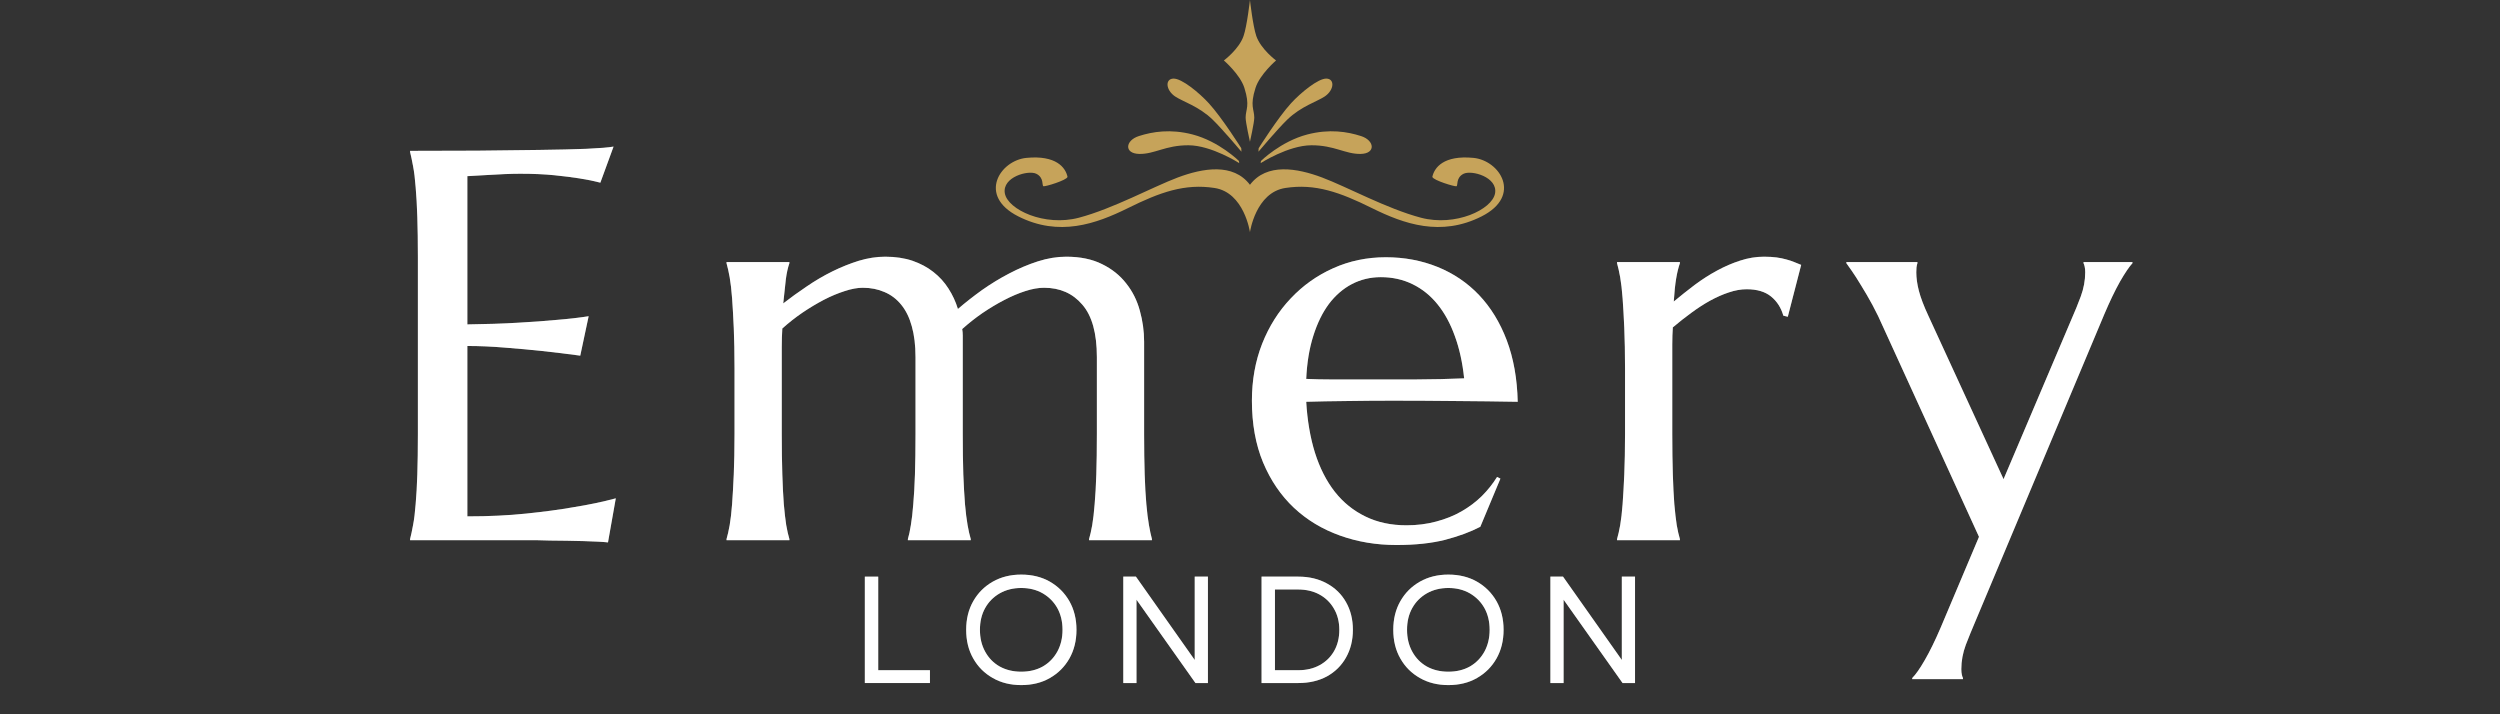 <svg version="1.0" preserveAspectRatio="xMidYMid meet" height="80" viewBox="0 0 210 60" zoomAndPan="magnify" width="280" xmlns:xlink="http://www.w3.org/1999/xlink" xmlns="http://www.w3.org/2000/svg"><rect x="0" y="0" width="210" height="60" fill="#333333" stroke="none"/><defs><g></g></defs><g fill-opacity="0.4" fill="#d0d8ca"><g transform="translate(31.18, 45.375)"><g><path d="M 3.266 -32.703 C 5.16 -32.703 7.047 -32.707 8.922 -32.719 C 10.805 -32.738 12.531 -32.758 14.094 -32.781 C 15.656 -32.801 16.988 -32.832 18.094 -32.875 C 19.207 -32.926 19.961 -32.988 20.359 -33.062 L 19.25 -30.031 C 18.75 -30.164 18.16 -30.285 17.484 -30.391 C 16.91 -30.484 16.207 -30.57 15.375 -30.656 C 14.551 -30.738 13.598 -30.781 12.516 -30.781 C 12.148 -30.781 11.711 -30.77 11.203 -30.75 C 10.691 -30.727 10.203 -30.703 9.734 -30.672 C 9.191 -30.641 8.641 -30.609 8.078 -30.578 L 8.078 -18.125 C 9.641 -18.145 11.051 -18.191 12.312 -18.266 C 13.57 -18.336 14.645 -18.414 15.531 -18.5 C 16.562 -18.582 17.473 -18.688 18.266 -18.812 L 17.562 -15.5 C 16.508 -15.645 15.438 -15.773 14.344 -15.891 C 13.406 -15.992 12.379 -16.086 11.266 -16.172 C 10.148 -16.266 9.086 -16.312 8.078 -16.312 L 8.078 -2 C 9.867 -2 11.516 -2.078 13.016 -2.234 C 14.523 -2.391 15.844 -2.566 16.969 -2.766 C 18.27 -2.973 19.461 -3.223 20.547 -3.516 L 19.891 0.188 C 19.703 0.164 19.426 0.145 19.062 0.125 C 18.695 0.113 18.289 0.098 17.844 0.078 C 17.395 0.066 16.922 0.055 16.422 0.047 C 15.93 0.047 15.461 0.039 15.016 0.031 C 14.578 0.02 14.188 0.008 13.844 0 C 13.508 0 13.266 0 13.109 0 L 3.266 0 L 3.266 -0.094 C 3.348 -0.406 3.43 -0.797 3.516 -1.266 C 3.609 -1.742 3.68 -2.332 3.734 -3.031 C 3.797 -3.727 3.844 -4.562 3.875 -5.531 C 3.906 -6.5 3.922 -7.629 3.922 -8.922 L 3.922 -23.766 C 3.922 -25.055 3.906 -26.18 3.875 -27.141 C 3.844 -28.109 3.797 -28.945 3.734 -29.656 C 3.68 -30.363 3.609 -30.953 3.516 -31.422 C 3.43 -31.891 3.348 -32.285 3.266 -32.609 Z M 3.266 -32.703"></path></g></g></g><g fill-opacity="0.4" fill="#d0d8ca"><g transform="translate(58.184, 45.375)"><g><path d="M 18.719 -15.375 C 18.719 -16.375 18.613 -17.238 18.406 -17.969 C 18.207 -18.695 17.91 -19.301 17.516 -19.781 C 17.129 -20.258 16.66 -20.613 16.109 -20.844 C 15.566 -21.082 14.961 -21.203 14.297 -21.203 C 13.836 -21.203 13.328 -21.109 12.766 -20.922 C 12.203 -20.742 11.617 -20.5 11.016 -20.188 C 10.422 -19.875 9.82 -19.516 9.219 -19.109 C 8.625 -18.703 8.062 -18.258 7.531 -17.781 C 7.5 -17.301 7.484 -16.781 7.484 -16.219 C 7.484 -15.664 7.484 -15.07 7.484 -14.438 L 7.484 -8.922 C 7.484 -7.629 7.5 -6.5 7.531 -5.531 C 7.562 -4.562 7.602 -3.727 7.656 -3.031 C 7.719 -2.332 7.785 -1.742 7.859 -1.266 C 7.941 -0.797 8.031 -0.406 8.125 -0.094 L 8.125 0 L 2.844 0 L 2.844 -0.094 C 2.938 -0.406 3.023 -0.797 3.109 -1.266 C 3.191 -1.742 3.258 -2.332 3.312 -3.031 C 3.363 -3.727 3.41 -4.562 3.453 -5.531 C 3.492 -6.5 3.516 -7.629 3.516 -8.922 L 3.516 -14.438 C 3.516 -15.727 3.492 -16.852 3.453 -17.812 C 3.41 -18.781 3.363 -19.613 3.312 -20.312 C 3.258 -21.02 3.191 -21.609 3.109 -22.078 C 3.023 -22.547 2.938 -22.941 2.844 -23.266 L 2.844 -23.359 L 8.125 -23.359 L 8.125 -23.266 C 8 -22.91 7.898 -22.461 7.828 -21.922 C 7.766 -21.379 7.691 -20.703 7.609 -19.891 C 8.223 -20.367 8.879 -20.844 9.578 -21.312 C 10.273 -21.789 10.992 -22.211 11.734 -22.578 C 12.473 -22.941 13.211 -23.238 13.953 -23.469 C 14.703 -23.695 15.441 -23.812 16.172 -23.812 C 17.035 -23.812 17.801 -23.695 18.469 -23.469 C 19.133 -23.238 19.719 -22.926 20.219 -22.531 C 20.727 -22.133 21.148 -21.672 21.484 -21.141 C 21.828 -20.609 22.094 -20.035 22.281 -19.422 C 22.906 -19.961 23.582 -20.492 24.312 -21.016 C 25.051 -21.535 25.812 -22 26.594 -22.406 C 27.383 -22.82 28.188 -23.16 29 -23.422 C 29.812 -23.68 30.602 -23.812 31.375 -23.812 C 32.562 -23.812 33.566 -23.602 34.391 -23.188 C 35.223 -22.781 35.898 -22.238 36.422 -21.562 C 36.953 -20.895 37.332 -20.133 37.562 -19.281 C 37.801 -18.426 37.922 -17.555 37.922 -16.672 L 37.922 -8.922 C 37.922 -7.629 37.938 -6.5 37.969 -5.531 C 38 -4.562 38.047 -3.727 38.109 -3.031 C 38.172 -2.332 38.242 -1.742 38.328 -1.266 C 38.41 -0.797 38.492 -0.406 38.578 -0.094 L 38.578 0 L 33.297 0 L 33.297 -0.094 C 33.391 -0.406 33.477 -0.797 33.562 -1.266 C 33.645 -1.742 33.711 -2.332 33.766 -3.031 C 33.828 -3.727 33.875 -4.562 33.906 -5.531 C 33.938 -6.5 33.953 -7.629 33.953 -8.922 L 33.953 -15.375 C 33.953 -17.375 33.547 -18.844 32.734 -19.781 C 31.93 -20.727 30.859 -21.203 29.516 -21.203 C 29.035 -21.203 28.508 -21.109 27.938 -20.922 C 27.375 -20.742 26.785 -20.492 26.172 -20.172 C 25.566 -19.859 24.957 -19.492 24.344 -19.078 C 23.738 -18.66 23.172 -18.211 22.641 -17.734 C 22.672 -17.555 22.688 -17.375 22.688 -17.188 C 22.688 -17.008 22.688 -16.836 22.688 -16.672 L 22.688 -8.922 C 22.688 -7.629 22.703 -6.5 22.734 -5.531 C 22.773 -4.562 22.82 -3.727 22.875 -3.031 C 22.938 -2.332 23.008 -1.742 23.094 -1.266 C 23.176 -0.797 23.266 -0.406 23.359 -0.094 L 23.359 0 L 18.078 0 L 18.078 -0.094 C 18.172 -0.406 18.254 -0.797 18.328 -1.266 C 18.41 -1.742 18.477 -2.332 18.531 -3.031 C 18.594 -3.727 18.641 -4.562 18.672 -5.531 C 18.703 -6.5 18.719 -7.629 18.719 -8.922 Z M 18.719 -15.375"></path></g></g></g><g fill-opacity="0.4" fill="#d0d8ca"><g transform="translate(103.566, 45.375)"><g><path d="M 13.734 0.406 C 12.047 0.406 10.461 0.141 8.984 -0.391 C 7.504 -0.922 6.219 -1.695 5.125 -2.719 C 4.031 -3.75 3.164 -5.02 2.531 -6.531 C 1.906 -8.039 1.594 -9.77 1.594 -11.719 C 1.594 -13.438 1.879 -15.031 2.453 -16.5 C 3.035 -17.969 3.836 -19.238 4.859 -20.312 C 5.879 -21.395 7.066 -22.238 8.422 -22.844 C 9.785 -23.457 11.258 -23.766 12.844 -23.766 C 14.406 -23.766 15.852 -23.492 17.188 -22.953 C 18.531 -22.41 19.691 -21.625 20.672 -20.594 C 21.648 -19.57 22.426 -18.305 23 -16.797 C 23.57 -15.285 23.879 -13.562 23.922 -11.625 C 22.203 -11.656 20.484 -11.676 18.766 -11.688 C 17.047 -11.707 15.258 -11.719 13.406 -11.719 C 12.082 -11.719 10.789 -11.707 9.531 -11.688 C 8.281 -11.676 7.156 -11.656 6.156 -11.625 C 6.25 -10.051 6.492 -8.625 6.891 -7.344 C 7.297 -6.062 7.852 -4.969 8.562 -4.062 C 9.27 -3.164 10.129 -2.473 11.141 -1.984 C 12.148 -1.492 13.297 -1.25 14.578 -1.25 C 15.453 -1.25 16.281 -1.352 17.062 -1.562 C 17.852 -1.77 18.566 -2.055 19.203 -2.422 C 19.836 -2.785 20.406 -3.211 20.906 -3.703 C 21.406 -4.203 21.832 -4.738 22.188 -5.312 L 22.469 -5.172 L 20.781 -1.125 C 19.957 -0.695 18.973 -0.332 17.828 -0.031 C 16.691 0.258 15.328 0.406 13.734 0.406 Z M 10.688 -13.5 C 12.207 -13.5 13.734 -13.5 15.266 -13.5 C 16.797 -13.508 18.18 -13.539 19.422 -13.594 C 19.285 -14.914 19.023 -16.098 18.641 -17.141 C 18.266 -18.191 17.781 -19.082 17.188 -19.812 C 16.602 -20.539 15.906 -21.102 15.094 -21.5 C 14.289 -21.895 13.398 -22.094 12.422 -22.094 C 11.547 -22.094 10.738 -21.898 10 -21.516 C 9.258 -21.129 8.613 -20.57 8.062 -19.844 C 7.52 -19.113 7.082 -18.219 6.75 -17.156 C 6.414 -16.102 6.219 -14.898 6.156 -13.547 C 6.844 -13.516 7.566 -13.5 8.328 -13.5 C 9.086 -13.5 9.875 -13.5 10.688 -13.5 Z M 10.688 -13.5"></path></g></g></g><g fill-opacity="0.4" fill="#d0d8ca"><g transform="translate(132.987, 45.375)"><g><path d="M 3.516 -14.438 C 3.516 -15.727 3.492 -16.852 3.453 -17.812 C 3.41 -18.781 3.363 -19.613 3.312 -20.312 C 3.258 -21.02 3.191 -21.609 3.109 -22.078 C 3.023 -22.547 2.938 -22.941 2.844 -23.266 L 2.844 -23.359 L 8.125 -23.359 L 8.125 -23.266 C 8 -22.91 7.895 -22.484 7.812 -21.984 C 7.727 -21.484 7.66 -20.836 7.609 -20.047 C 8.172 -20.516 8.754 -20.977 9.359 -21.438 C 9.973 -21.895 10.598 -22.297 11.234 -22.641 C 11.879 -22.992 12.531 -23.273 13.188 -23.484 C 13.852 -23.703 14.52 -23.812 15.188 -23.812 C 15.594 -23.812 15.945 -23.789 16.25 -23.75 C 16.562 -23.707 16.836 -23.648 17.078 -23.578 C 17.316 -23.516 17.535 -23.441 17.734 -23.359 C 17.93 -23.273 18.125 -23.195 18.312 -23.125 L 17.188 -18.766 L 16.812 -18.859 C 16.625 -19.523 16.281 -20.062 15.781 -20.469 C 15.281 -20.875 14.598 -21.078 13.734 -21.078 C 13.254 -21.078 12.754 -20.988 12.234 -20.812 C 11.723 -20.645 11.203 -20.414 10.672 -20.125 C 10.141 -19.832 9.609 -19.488 9.078 -19.094 C 8.547 -18.707 8.031 -18.301 7.531 -17.875 C 7.5 -17.438 7.484 -16.957 7.484 -16.438 C 7.484 -15.926 7.484 -15.379 7.484 -14.797 L 7.484 -8.922 C 7.484 -7.629 7.5 -6.5 7.531 -5.531 C 7.562 -4.562 7.602 -3.727 7.656 -3.031 C 7.719 -2.332 7.785 -1.742 7.859 -1.266 C 7.941 -0.797 8.031 -0.406 8.125 -0.094 L 8.125 0 L 2.844 0 L 2.844 -0.094 C 2.938 -0.406 3.023 -0.797 3.109 -1.266 C 3.191 -1.742 3.258 -2.332 3.312 -3.031 C 3.363 -3.727 3.41 -4.562 3.453 -5.531 C 3.492 -6.5 3.516 -7.629 3.516 -8.922 Z M 3.516 -14.438"></path></g></g></g><g fill-opacity="0.4" fill="#d0d8ca"><g transform="translate(155.407, 45.375)"><g><path d="M 10.828 -0.281 L 2.812 -17.828 C 2.52 -18.504 2.207 -19.148 1.875 -19.766 C 1.539 -20.379 1.223 -20.926 0.922 -21.406 C 0.629 -21.895 0.367 -22.301 0.141 -22.625 C -0.086 -22.957 -0.238 -23.172 -0.312 -23.266 L -0.312 -23.359 L 5.656 -23.359 L 5.656 -23.266 C 5.625 -23.18 5.598 -23.062 5.578 -22.906 C 5.566 -22.758 5.562 -22.625 5.562 -22.5 C 5.562 -22.031 5.633 -21.508 5.781 -20.938 C 5.926 -20.375 6.195 -19.664 6.594 -18.812 L 12.891 -5.125 L 18.625 -18.625 C 18.875 -19.188 19.125 -19.801 19.375 -20.469 C 19.625 -21.145 19.75 -21.82 19.75 -22.5 C 19.75 -22.695 19.734 -22.859 19.703 -22.984 C 19.672 -23.117 19.641 -23.211 19.609 -23.266 L 19.609 -23.359 L 23.719 -23.359 L 23.719 -23.266 C 23.445 -22.973 23.098 -22.457 22.672 -21.719 C 22.254 -20.977 21.812 -20.055 21.344 -18.953 L 10.469 6.953 C 10.227 7.516 9.977 8.129 9.719 8.797 C 9.469 9.473 9.344 10.148 9.344 10.828 C 9.344 11.023 9.359 11.188 9.391 11.312 C 9.422 11.445 9.453 11.535 9.484 11.578 L 9.484 11.672 L 5.219 11.672 L 5.219 11.578 C 5.508 11.297 5.863 10.789 6.281 10.062 C 6.695 9.344 7.141 8.438 7.609 7.344 Z M 10.828 -0.281"></path></g></g></g><g fill-opacity="1" fill="#ffffff"><g transform="translate(31.18, 45.375)"><g><path d="M 3.266 -32.703 C 5.16 -32.703 7.047 -32.707 8.922 -32.719 C 10.805 -32.738 12.531 -32.758 14.094 -32.781 C 15.656 -32.801 16.988 -32.832 18.094 -32.875 C 19.207 -32.926 19.961 -32.988 20.359 -33.062 L 19.25 -30.031 C 18.75 -30.164 18.16 -30.285 17.484 -30.391 C 16.91 -30.484 16.207 -30.57 15.375 -30.656 C 14.551 -30.738 13.598 -30.781 12.516 -30.781 C 12.148 -30.781 11.711 -30.77 11.203 -30.75 C 10.691 -30.727 10.203 -30.703 9.734 -30.672 C 9.191 -30.641 8.641 -30.609 8.078 -30.578 L 8.078 -18.125 C 9.641 -18.145 11.051 -18.191 12.312 -18.266 C 13.57 -18.336 14.645 -18.414 15.531 -18.5 C 16.562 -18.582 17.473 -18.688 18.266 -18.812 L 17.562 -15.5 C 16.508 -15.645 15.438 -15.773 14.344 -15.891 C 13.406 -15.992 12.379 -16.086 11.266 -16.172 C 10.148 -16.266 9.086 -16.312 8.078 -16.312 L 8.078 -2 C 9.867 -2 11.516 -2.078 13.016 -2.234 C 14.523 -2.391 15.844 -2.566 16.969 -2.766 C 18.27 -2.973 19.461 -3.223 20.547 -3.516 L 19.891 0.188 C 19.703 0.164 19.426 0.145 19.062 0.125 C 18.695 0.113 18.289 0.098 17.844 0.078 C 17.395 0.066 16.922 0.055 16.422 0.047 C 15.93 0.047 15.461 0.039 15.016 0.031 C 14.578 0.02 14.188 0.008 13.844 0 C 13.508 0 13.266 0 13.109 0 L 3.266 0 L 3.266 -0.094 C 3.348 -0.406 3.43 -0.797 3.516 -1.266 C 3.609 -1.742 3.68 -2.332 3.734 -3.031 C 3.797 -3.727 3.844 -4.562 3.875 -5.531 C 3.906 -6.5 3.922 -7.629 3.922 -8.922 L 3.922 -23.766 C 3.922 -25.055 3.906 -26.18 3.875 -27.141 C 3.844 -28.109 3.797 -28.945 3.734 -29.656 C 3.68 -30.363 3.609 -30.953 3.516 -31.422 C 3.43 -31.891 3.348 -32.285 3.266 -32.609 Z M 3.266 -32.703"></path></g></g></g><g fill-opacity="1" fill="#ffffff"><g transform="translate(58.184, 45.375)"><g><path d="M 18.719 -15.375 C 18.719 -16.375 18.613 -17.238 18.406 -17.969 C 18.207 -18.695 17.91 -19.301 17.516 -19.781 C 17.129 -20.258 16.66 -20.613 16.109 -20.844 C 15.566 -21.082 14.961 -21.203 14.297 -21.203 C 13.836 -21.203 13.328 -21.109 12.766 -20.922 C 12.203 -20.742 11.617 -20.5 11.016 -20.188 C 10.422 -19.875 9.82 -19.516 9.219 -19.109 C 8.625 -18.703 8.062 -18.258 7.531 -17.781 C 7.5 -17.301 7.484 -16.781 7.484 -16.219 C 7.484 -15.664 7.484 -15.07 7.484 -14.438 L 7.484 -8.922 C 7.484 -7.629 7.5 -6.5 7.531 -5.531 C 7.562 -4.562 7.602 -3.727 7.656 -3.031 C 7.719 -2.332 7.785 -1.742 7.859 -1.266 C 7.941 -0.797 8.031 -0.406 8.125 -0.094 L 8.125 0 L 2.844 0 L 2.844 -0.094 C 2.938 -0.406 3.023 -0.797 3.109 -1.266 C 3.191 -1.742 3.258 -2.332 3.312 -3.031 C 3.363 -3.727 3.41 -4.562 3.453 -5.531 C 3.492 -6.5 3.516 -7.629 3.516 -8.922 L 3.516 -14.438 C 3.516 -15.727 3.492 -16.852 3.453 -17.812 C 3.41 -18.781 3.363 -19.613 3.312 -20.312 C 3.258 -21.02 3.191 -21.609 3.109 -22.078 C 3.023 -22.547 2.938 -22.941 2.844 -23.266 L 2.844 -23.359 L 8.125 -23.359 L 8.125 -23.266 C 8 -22.91 7.898 -22.461 7.828 -21.922 C 7.766 -21.379 7.691 -20.703 7.609 -19.891 C 8.223 -20.367 8.879 -20.844 9.578 -21.312 C 10.273 -21.789 10.992 -22.211 11.734 -22.578 C 12.473 -22.941 13.211 -23.238 13.953 -23.469 C 14.703 -23.695 15.441 -23.812 16.172 -23.812 C 17.035 -23.812 17.801 -23.695 18.469 -23.469 C 19.133 -23.238 19.719 -22.926 20.219 -22.531 C 20.727 -22.133 21.148 -21.672 21.484 -21.141 C 21.828 -20.609 22.094 -20.035 22.281 -19.422 C 22.906 -19.961 23.582 -20.492 24.312 -21.016 C 25.051 -21.535 25.812 -22 26.594 -22.406 C 27.383 -22.82 28.188 -23.16 29 -23.422 C 29.812 -23.68 30.602 -23.812 31.375 -23.812 C 32.562 -23.812 33.566 -23.602 34.391 -23.188 C 35.223 -22.781 35.898 -22.238 36.422 -21.562 C 36.953 -20.895 37.332 -20.133 37.562 -19.281 C 37.801 -18.426 37.922 -17.555 37.922 -16.672 L 37.922 -8.922 C 37.922 -7.629 37.938 -6.5 37.969 -5.531 C 38 -4.562 38.047 -3.727 38.109 -3.031 C 38.172 -2.332 38.242 -1.742 38.328 -1.266 C 38.41 -0.797 38.492 -0.406 38.578 -0.094 L 38.578 0 L 33.297 0 L 33.297 -0.094 C 33.391 -0.406 33.477 -0.797 33.562 -1.266 C 33.645 -1.742 33.711 -2.332 33.766 -3.031 C 33.828 -3.727 33.875 -4.562 33.906 -5.531 C 33.938 -6.5 33.953 -7.629 33.953 -8.922 L 33.953 -15.375 C 33.953 -17.375 33.547 -18.844 32.734 -19.781 C 31.93 -20.727 30.859 -21.203 29.516 -21.203 C 29.035 -21.203 28.508 -21.109 27.938 -20.922 C 27.375 -20.742 26.785 -20.492 26.172 -20.172 C 25.566 -19.859 24.957 -19.492 24.344 -19.078 C 23.738 -18.66 23.172 -18.211 22.641 -17.734 C 22.672 -17.555 22.688 -17.375 22.688 -17.188 C 22.688 -17.008 22.688 -16.836 22.688 -16.672 L 22.688 -8.922 C 22.688 -7.629 22.703 -6.5 22.734 -5.531 C 22.773 -4.562 22.82 -3.727 22.875 -3.031 C 22.938 -2.332 23.008 -1.742 23.094 -1.266 C 23.176 -0.797 23.266 -0.406 23.359 -0.094 L 23.359 0 L 18.078 0 L 18.078 -0.094 C 18.172 -0.406 18.254 -0.797 18.328 -1.266 C 18.41 -1.742 18.477 -2.332 18.531 -3.031 C 18.594 -3.727 18.641 -4.562 18.672 -5.531 C 18.703 -6.5 18.719 -7.629 18.719 -8.922 Z M 18.719 -15.375"></path></g></g></g><g fill-opacity="1" fill="#ffffff"><g transform="translate(103.566, 45.375)"><g><path d="M 13.734 0.406 C 12.047 0.406 10.461 0.141 8.984 -0.391 C 7.504 -0.922 6.219 -1.695 5.125 -2.719 C 4.031 -3.75 3.164 -5.02 2.531 -6.531 C 1.906 -8.039 1.594 -9.77 1.594 -11.719 C 1.594 -13.438 1.879 -15.031 2.453 -16.5 C 3.035 -17.969 3.836 -19.238 4.859 -20.312 C 5.879 -21.395 7.066 -22.238 8.422 -22.844 C 9.785 -23.457 11.258 -23.766 12.844 -23.766 C 14.406 -23.766 15.852 -23.492 17.188 -22.953 C 18.531 -22.41 19.691 -21.625 20.672 -20.594 C 21.648 -19.57 22.426 -18.305 23 -16.797 C 23.57 -15.285 23.879 -13.562 23.922 -11.625 C 22.203 -11.656 20.484 -11.676 18.766 -11.688 C 17.047 -11.707 15.258 -11.719 13.406 -11.719 C 12.082 -11.719 10.789 -11.707 9.531 -11.688 C 8.281 -11.676 7.156 -11.656 6.156 -11.625 C 6.25 -10.051 6.492 -8.625 6.891 -7.344 C 7.297 -6.062 7.852 -4.969 8.562 -4.062 C 9.27 -3.164 10.129 -2.473 11.141 -1.984 C 12.148 -1.492 13.297 -1.25 14.578 -1.25 C 15.453 -1.25 16.281 -1.352 17.062 -1.562 C 17.852 -1.77 18.566 -2.055 19.203 -2.422 C 19.836 -2.785 20.406 -3.211 20.906 -3.703 C 21.406 -4.203 21.832 -4.738 22.188 -5.312 L 22.469 -5.172 L 20.781 -1.125 C 19.957 -0.695 18.973 -0.332 17.828 -0.031 C 16.691 0.258 15.328 0.406 13.734 0.406 Z M 10.688 -13.5 C 12.207 -13.5 13.734 -13.5 15.266 -13.5 C 16.797 -13.508 18.18 -13.539 19.422 -13.594 C 19.285 -14.914 19.023 -16.098 18.641 -17.141 C 18.266 -18.191 17.781 -19.082 17.188 -19.812 C 16.602 -20.539 15.906 -21.102 15.094 -21.5 C 14.289 -21.895 13.398 -22.094 12.422 -22.094 C 11.547 -22.094 10.738 -21.898 10 -21.516 C 9.258 -21.129 8.613 -20.57 8.062 -19.844 C 7.52 -19.113 7.082 -18.219 6.75 -17.156 C 6.414 -16.102 6.219 -14.898 6.156 -13.547 C 6.844 -13.516 7.566 -13.5 8.328 -13.5 C 9.086 -13.5 9.875 -13.5 10.688 -13.5 Z M 10.688 -13.5"></path></g></g></g><g fill-opacity="1" fill="#ffffff"><g transform="translate(132.987, 45.375)"><g><path d="M 3.516 -14.438 C 3.516 -15.727 3.492 -16.852 3.453 -17.812 C 3.41 -18.781 3.363 -19.613 3.312 -20.312 C 3.258 -21.02 3.191 -21.609 3.109 -22.078 C 3.023 -22.547 2.938 -22.941 2.844 -23.266 L 2.844 -23.359 L 8.125 -23.359 L 8.125 -23.266 C 8 -22.91 7.895 -22.484 7.812 -21.984 C 7.727 -21.484 7.66 -20.836 7.609 -20.047 C 8.172 -20.516 8.754 -20.977 9.359 -21.438 C 9.973 -21.895 10.598 -22.297 11.234 -22.641 C 11.879 -22.992 12.531 -23.273 13.188 -23.484 C 13.852 -23.703 14.52 -23.812 15.188 -23.812 C 15.594 -23.812 15.945 -23.789 16.25 -23.75 C 16.562 -23.707 16.836 -23.648 17.078 -23.578 C 17.316 -23.516 17.535 -23.441 17.734 -23.359 C 17.93 -23.273 18.125 -23.195 18.312 -23.125 L 17.188 -18.766 L 16.812 -18.859 C 16.625 -19.523 16.281 -20.062 15.781 -20.469 C 15.281 -20.875 14.598 -21.078 13.734 -21.078 C 13.254 -21.078 12.754 -20.988 12.234 -20.812 C 11.723 -20.645 11.203 -20.414 10.672 -20.125 C 10.141 -19.832 9.609 -19.488 9.078 -19.094 C 8.547 -18.707 8.031 -18.301 7.531 -17.875 C 7.5 -17.438 7.484 -16.957 7.484 -16.438 C 7.484 -15.926 7.484 -15.379 7.484 -14.797 L 7.484 -8.922 C 7.484 -7.629 7.5 -6.5 7.531 -5.531 C 7.562 -4.562 7.602 -3.727 7.656 -3.031 C 7.719 -2.332 7.785 -1.742 7.859 -1.266 C 7.941 -0.797 8.031 -0.406 8.125 -0.094 L 8.125 0 L 2.844 0 L 2.844 -0.094 C 2.938 -0.406 3.023 -0.797 3.109 -1.266 C 3.191 -1.742 3.258 -2.332 3.312 -3.031 C 3.363 -3.727 3.41 -4.562 3.453 -5.531 C 3.492 -6.5 3.516 -7.629 3.516 -8.922 Z M 3.516 -14.438"></path></g></g></g><g fill-opacity="1" fill="#ffffff"><g transform="translate(155.407, 45.375)"><g><path d="M 10.828 -0.281 L 2.812 -17.828 C 2.52 -18.504 2.207 -19.148 1.875 -19.766 C 1.539 -20.379 1.223 -20.926 0.922 -21.406 C 0.629 -21.895 0.367 -22.301 0.141 -22.625 C -0.086 -22.957 -0.238 -23.172 -0.312 -23.266 L -0.312 -23.359 L 5.656 -23.359 L 5.656 -23.266 C 5.625 -23.18 5.598 -23.062 5.578 -22.906 C 5.566 -22.758 5.562 -22.625 5.562 -22.5 C 5.562 -22.031 5.633 -21.508 5.781 -20.938 C 5.926 -20.375 6.195 -19.664 6.594 -18.812 L 12.891 -5.125 L 18.625 -18.625 C 18.875 -19.188 19.125 -19.801 19.375 -20.469 C 19.625 -21.145 19.75 -21.82 19.75 -22.5 C 19.75 -22.695 19.734 -22.859 19.703 -22.984 C 19.672 -23.117 19.641 -23.211 19.609 -23.266 L 19.609 -23.359 L 23.719 -23.359 L 23.719 -23.266 C 23.445 -22.973 23.098 -22.457 22.672 -21.719 C 22.254 -20.977 21.812 -20.055 21.344 -18.953 L 10.469 6.953 C 10.227 7.516 9.977 8.129 9.719 8.797 C 9.469 9.473 9.344 10.148 9.344 10.828 C 9.344 11.023 9.359 11.188 9.391 11.312 C 9.422 11.445 9.453 11.535 9.484 11.578 L 9.484 11.672 L 5.219 11.672 L 5.219 11.578 C 5.508 11.297 5.863 10.789 6.281 10.062 C 6.695 9.344 7.141 8.438 7.609 7.344 Z M 10.828 -0.281"></path></g></g></g><path fill-rule="nonzero" fill-opacity="1" d="M 95.664 11.43 C 94.512 11.797 94.41 12.906 95.699 12.93 C 96.988 12.953 97.895 12.195 99.836 12.203 C 101.777 12.211 104.094 13.703 104.094 13.703 L 104.07 13.52 C 104.07 13.52 102.414 11.883 100.184 11.297 C 98.324 10.812 96.816 11.059 95.664 11.43 Z M 95.664 11.43" fill="#c6a35a"></path><path fill-rule="nonzero" fill-opacity="1" d="M 104.266 12.449 C 104.266 12.449 102.652 9.887 101.543 8.676 C 100.738 7.797 99.262 6.574 98.562 6.602 C 97.863 6.629 97.914 7.555 98.703 8.098 C 99.328 8.523 100.703 8.926 101.859 10.047 C 102.68 10.84 104.281 12.742 104.281 12.742 Z M 104.266 12.449" fill="#c6a35a"></path><path fill-rule="nonzero" fill-opacity="1" d="M 114.293 12.93 C 115.582 12.906 115.477 11.797 114.328 11.43 C 113.176 11.059 111.668 10.812 109.809 11.297 C 107.574 11.883 105.922 13.52 105.922 13.52 L 105.895 13.703 C 105.895 13.703 108.215 12.211 110.152 12.203 C 112.094 12.195 113.004 12.953 114.293 12.93 Z M 114.293 12.93" fill="#c6a35a"></path><path fill-rule="nonzero" fill-opacity="1" d="M 108.133 10.047 C 109.289 8.926 110.66 8.523 111.285 8.098 C 112.078 7.555 112.129 6.629 111.43 6.602 C 110.73 6.574 109.25 7.797 108.445 8.676 C 107.34 9.887 105.727 12.449 105.727 12.449 L 105.711 12.742 C 105.711 12.742 107.312 10.84 108.133 10.047 Z M 108.133 10.047" fill="#c6a35a"></path><path fill-rule="nonzero" fill-opacity="1" d="M 107.188 5.078 C 107.188 5.078 105.922 4.145 105.531 3.031 C 105.242 2.195 104.996 0 104.996 0 C 104.996 0 104.75 2.195 104.457 3.031 C 104.07 4.145 102.805 5.078 102.805 5.078 C 102.805 5.078 104.168 6.25 104.527 7.379 C 105.016 8.918 104.633 9.164 104.633 9.891 C 104.633 10.293 104.996 11.91 104.996 11.91 C 104.996 11.91 105.359 10.293 105.359 9.891 C 105.359 9.164 104.973 8.918 105.465 7.379 C 105.824 6.25 107.188 5.078 107.188 5.078 Z M 107.188 5.078" fill="#c6a35a"></path><path fill-rule="nonzero" fill-opacity="1" d="M 123.773 13.262 C 121.277 13.02 120.484 14.07 120.316 14.859 C 120.391 15.145 122.199 15.691 122.344 15.645 C 122.484 15.598 122.273 14.93 122.938 14.598 C 123.605 14.262 125.824 14.871 125.586 16.238 C 125.344 17.609 122.246 19.051 119.363 18.289 C 116.48 17.527 113.145 15.691 111.047 14.906 C 108.953 14.121 106.402 13.668 104.996 15.523 C 103.59 13.668 101.039 14.121 98.941 14.906 C 96.844 15.691 93.508 17.527 90.625 18.289 C 87.742 19.051 84.648 17.609 84.406 16.238 C 84.168 14.871 86.383 14.262 87.051 14.598 C 87.719 14.93 87.504 15.598 87.648 15.645 C 87.789 15.691 89.602 15.145 89.672 14.859 C 89.508 14.07 88.711 13.02 86.219 13.262 C 84.008 13.477 82.094 16.43 85.527 18.172 C 88.957 19.91 92.055 18.812 94.75 17.48 C 97.441 16.145 99.516 15.406 102.016 15.789 C 104.52 16.168 104.996 19.504 104.996 19.504 C 104.996 19.504 105.473 16.168 107.973 15.789 C 110.477 15.406 112.551 16.145 115.242 17.48 C 117.934 18.812 121.031 19.91 124.465 18.172 C 127.895 16.43 125.98 13.477 123.773 13.262 Z M 123.773 13.262" fill="#c6a35a"></path><g fill-opacity="0.4" fill="#d0d8ca"><g transform="translate(71.349, 57.375)"><g><path d="M 1.297 0 L 1.297 -8.938 L 2.422 -8.938 L 2.422 -1.078 L 6.766 -1.078 L 6.766 0 Z M 1.297 0"></path></g></g></g><g fill-opacity="0.4" fill="#d0d8ca"><g transform="translate(80.424, 57.375)"><g><path d="M 5.359 0.172 C 4.461 0.172 3.664 -0.023 2.969 -0.422 C 2.27 -0.816 1.723 -1.363 1.328 -2.062 C 0.93 -2.758 0.734 -3.562 0.734 -4.469 C 0.734 -5.375 0.93 -6.176 1.328 -6.875 C 1.723 -7.57 2.27 -8.117 2.969 -8.516 C 3.664 -8.91 4.461 -9.109 5.359 -9.109 C 6.273 -9.109 7.078 -8.91 7.766 -8.516 C 8.461 -8.117 9.008 -7.57 9.406 -6.875 C 9.801 -6.176 10 -5.375 10 -4.469 C 10 -3.562 9.801 -2.758 9.406 -2.062 C 9.008 -1.363 8.461 -0.816 7.766 -0.422 C 7.078 -0.023 6.273 0.172 5.359 0.172 Z M 1.891 -4.469 C 1.891 -3.781 2.035 -3.172 2.328 -2.641 C 2.617 -2.109 3.023 -1.691 3.547 -1.391 C 4.078 -1.098 4.68 -0.953 5.359 -0.953 C 6.047 -0.953 6.648 -1.098 7.172 -1.391 C 7.691 -1.691 8.098 -2.109 8.391 -2.641 C 8.68 -3.172 8.828 -3.781 8.828 -4.469 C 8.828 -5.164 8.68 -5.773 8.391 -6.297 C 8.098 -6.816 7.691 -7.227 7.172 -7.531 C 6.648 -7.832 6.047 -7.984 5.359 -7.984 C 4.68 -7.984 4.078 -7.832 3.547 -7.531 C 3.023 -7.227 2.617 -6.816 2.328 -6.297 C 2.035 -5.773 1.891 -5.164 1.891 -4.469 Z M 1.891 -4.469"></path></g></g></g><g fill-opacity="0.4" fill="#d0d8ca"><g transform="translate(93.059, 57.375)"><g><path d="M 1.297 0 L 1.297 -8.938 L 2.359 -8.938 L 7.297 -1.938 L 7.297 -8.938 L 8.406 -8.938 L 8.406 0 L 7.359 0 L 2.406 -7 L 2.406 0 Z M 1.297 0"></path></g></g></g><g fill-opacity="0.4" fill="#d0d8ca"><g transform="translate(104.674, 57.375)"><g><path d="M 1.297 0 L 1.297 -8.938 L 4.391 -8.938 C 5.305 -8.938 6.109 -8.742 6.797 -8.359 C 7.484 -7.984 8.016 -7.461 8.391 -6.797 C 8.773 -6.129 8.969 -5.352 8.969 -4.469 C 8.969 -3.594 8.773 -2.816 8.391 -2.141 C 8.016 -1.473 7.484 -0.945 6.797 -0.562 C 6.109 -0.188 5.305 0 4.391 0 Z M 2.422 -1.078 L 4.391 -1.078 C 5.066 -1.078 5.66 -1.219 6.172 -1.5 C 6.691 -1.781 7.098 -2.176 7.391 -2.688 C 7.68 -3.195 7.828 -3.789 7.828 -4.469 C 7.828 -5.145 7.676 -5.738 7.375 -6.25 C 7.082 -6.758 6.676 -7.156 6.156 -7.438 C 5.645 -7.719 5.039 -7.859 4.344 -7.859 L 2.422 -7.859 Z M 2.422 -1.078"></path></g></g></g><g fill-opacity="0.4" fill="#d0d8ca"><g transform="translate(116.301, 57.375)"><g><path d="M 5.359 0.172 C 4.461 0.172 3.664 -0.023 2.969 -0.422 C 2.27 -0.816 1.723 -1.363 1.328 -2.062 C 0.93 -2.758 0.734 -3.562 0.734 -4.469 C 0.734 -5.375 0.93 -6.176 1.328 -6.875 C 1.723 -7.57 2.27 -8.117 2.969 -8.516 C 3.664 -8.91 4.461 -9.109 5.359 -9.109 C 6.273 -9.109 7.078 -8.91 7.766 -8.516 C 8.461 -8.117 9.008 -7.57 9.406 -6.875 C 9.801 -6.176 10 -5.375 10 -4.469 C 10 -3.562 9.801 -2.758 9.406 -2.062 C 9.008 -1.363 8.461 -0.816 7.766 -0.422 C 7.078 -0.023 6.273 0.172 5.359 0.172 Z M 1.891 -4.469 C 1.891 -3.781 2.035 -3.172 2.328 -2.641 C 2.617 -2.109 3.023 -1.691 3.547 -1.391 C 4.078 -1.098 4.68 -0.953 5.359 -0.953 C 6.047 -0.953 6.648 -1.098 7.172 -1.391 C 7.691 -1.691 8.098 -2.109 8.391 -2.641 C 8.68 -3.172 8.828 -3.781 8.828 -4.469 C 8.828 -5.164 8.68 -5.773 8.391 -6.297 C 8.098 -6.816 7.691 -7.227 7.172 -7.531 C 6.648 -7.832 6.047 -7.984 5.359 -7.984 C 4.68 -7.984 4.078 -7.832 3.547 -7.531 C 3.023 -7.227 2.617 -6.816 2.328 -6.297 C 2.035 -5.773 1.891 -5.164 1.891 -4.469 Z M 1.891 -4.469"></path></g></g></g><g fill-opacity="0.4" fill="#d0d8ca"><g transform="translate(128.936, 57.375)"><g><path d="M 1.297 0 L 1.297 -8.938 L 2.359 -8.938 L 7.297 -1.938 L 7.297 -8.938 L 8.406 -8.938 L 8.406 0 L 7.359 0 L 2.406 -7 L 2.406 0 Z M 1.297 0"></path></g></g></g><g fill-opacity="1" fill="#ffffff"><g transform="translate(71.349, 57.375)"><g><path d="M 1.297 0 L 1.297 -8.938 L 2.422 -8.938 L 2.422 -1.078 L 6.766 -1.078 L 6.766 0 Z M 1.297 0"></path></g></g></g><g fill-opacity="1" fill="#ffffff"><g transform="translate(80.424, 57.375)"><g><path d="M 5.359 0.172 C 4.461 0.172 3.664 -0.023 2.969 -0.422 C 2.27 -0.816 1.723 -1.363 1.328 -2.062 C 0.93 -2.758 0.734 -3.562 0.734 -4.469 C 0.734 -5.375 0.93 -6.176 1.328 -6.875 C 1.723 -7.57 2.27 -8.117 2.969 -8.516 C 3.664 -8.91 4.461 -9.109 5.359 -9.109 C 6.273 -9.109 7.078 -8.91 7.766 -8.516 C 8.461 -8.117 9.008 -7.57 9.406 -6.875 C 9.801 -6.176 10 -5.375 10 -4.469 C 10 -3.562 9.801 -2.758 9.406 -2.062 C 9.008 -1.363 8.461 -0.816 7.766 -0.422 C 7.078 -0.023 6.273 0.172 5.359 0.172 Z M 1.891 -4.469 C 1.891 -3.781 2.035 -3.172 2.328 -2.641 C 2.617 -2.109 3.023 -1.691 3.547 -1.391 C 4.078 -1.098 4.68 -0.953 5.359 -0.953 C 6.047 -0.953 6.648 -1.098 7.172 -1.391 C 7.691 -1.691 8.098 -2.109 8.391 -2.641 C 8.68 -3.172 8.828 -3.781 8.828 -4.469 C 8.828 -5.164 8.68 -5.773 8.391 -6.297 C 8.098 -6.816 7.691 -7.227 7.172 -7.531 C 6.648 -7.832 6.047 -7.984 5.359 -7.984 C 4.68 -7.984 4.078 -7.832 3.547 -7.531 C 3.023 -7.227 2.617 -6.816 2.328 -6.297 C 2.035 -5.773 1.891 -5.164 1.891 -4.469 Z M 1.891 -4.469"></path></g></g></g><g fill-opacity="1" fill="#ffffff"><g transform="translate(93.059, 57.375)"><g><path d="M 1.297 0 L 1.297 -8.938 L 2.359 -8.938 L 7.297 -1.938 L 7.297 -8.938 L 8.406 -8.938 L 8.406 0 L 7.359 0 L 2.406 -7 L 2.406 0 Z M 1.297 0"></path></g></g></g><g fill-opacity="1" fill="#ffffff"><g transform="translate(104.674, 57.375)"><g><path d="M 1.297 0 L 1.297 -8.938 L 4.391 -8.938 C 5.305 -8.938 6.109 -8.742 6.797 -8.359 C 7.484 -7.984 8.016 -7.461 8.391 -6.797 C 8.773 -6.129 8.969 -5.352 8.969 -4.469 C 8.969 -3.594 8.773 -2.816 8.391 -2.141 C 8.016 -1.473 7.484 -0.945 6.797 -0.562 C 6.109 -0.188 5.305 0 4.391 0 Z M 2.422 -1.078 L 4.391 -1.078 C 5.066 -1.078 5.66 -1.219 6.172 -1.5 C 6.691 -1.781 7.098 -2.176 7.391 -2.688 C 7.68 -3.195 7.828 -3.789 7.828 -4.469 C 7.828 -5.145 7.676 -5.738 7.375 -6.25 C 7.082 -6.758 6.676 -7.156 6.156 -7.438 C 5.645 -7.719 5.039 -7.859 4.344 -7.859 L 2.422 -7.859 Z M 2.422 -1.078"></path></g></g></g><g fill-opacity="1" fill="#ffffff"><g transform="translate(116.301, 57.375)"><g><path d="M 5.359 0.172 C 4.461 0.172 3.664 -0.023 2.969 -0.422 C 2.27 -0.816 1.723 -1.363 1.328 -2.062 C 0.93 -2.758 0.734 -3.562 0.734 -4.469 C 0.734 -5.375 0.93 -6.176 1.328 -6.875 C 1.723 -7.57 2.27 -8.117 2.969 -8.516 C 3.664 -8.91 4.461 -9.109 5.359 -9.109 C 6.273 -9.109 7.078 -8.91 7.766 -8.516 C 8.461 -8.117 9.008 -7.57 9.406 -6.875 C 9.801 -6.176 10 -5.375 10 -4.469 C 10 -3.562 9.801 -2.758 9.406 -2.062 C 9.008 -1.363 8.461 -0.816 7.766 -0.422 C 7.078 -0.023 6.273 0.172 5.359 0.172 Z M 1.891 -4.469 C 1.891 -3.781 2.035 -3.172 2.328 -2.641 C 2.617 -2.109 3.023 -1.691 3.547 -1.391 C 4.078 -1.098 4.68 -0.953 5.359 -0.953 C 6.047 -0.953 6.648 -1.098 7.172 -1.391 C 7.691 -1.691 8.098 -2.109 8.391 -2.641 C 8.68 -3.172 8.828 -3.781 8.828 -4.469 C 8.828 -5.164 8.68 -5.773 8.391 -6.297 C 8.098 -6.816 7.691 -7.227 7.172 -7.531 C 6.648 -7.832 6.047 -7.984 5.359 -7.984 C 4.68 -7.984 4.078 -7.832 3.547 -7.531 C 3.023 -7.227 2.617 -6.816 2.328 -6.297 C 2.035 -5.773 1.891 -5.164 1.891 -4.469 Z M 1.891 -4.469"></path></g></g></g><g fill-opacity="1" fill="#ffffff"><g transform="translate(128.936, 57.375)"><g><path d="M 1.297 0 L 1.297 -8.938 L 2.359 -8.938 L 7.297 -1.938 L 7.297 -8.938 L 8.406 -8.938 L 8.406 0 L 7.359 0 L 2.406 -7 L 2.406 0 Z M 1.297 0"></path></g></g></g></svg>